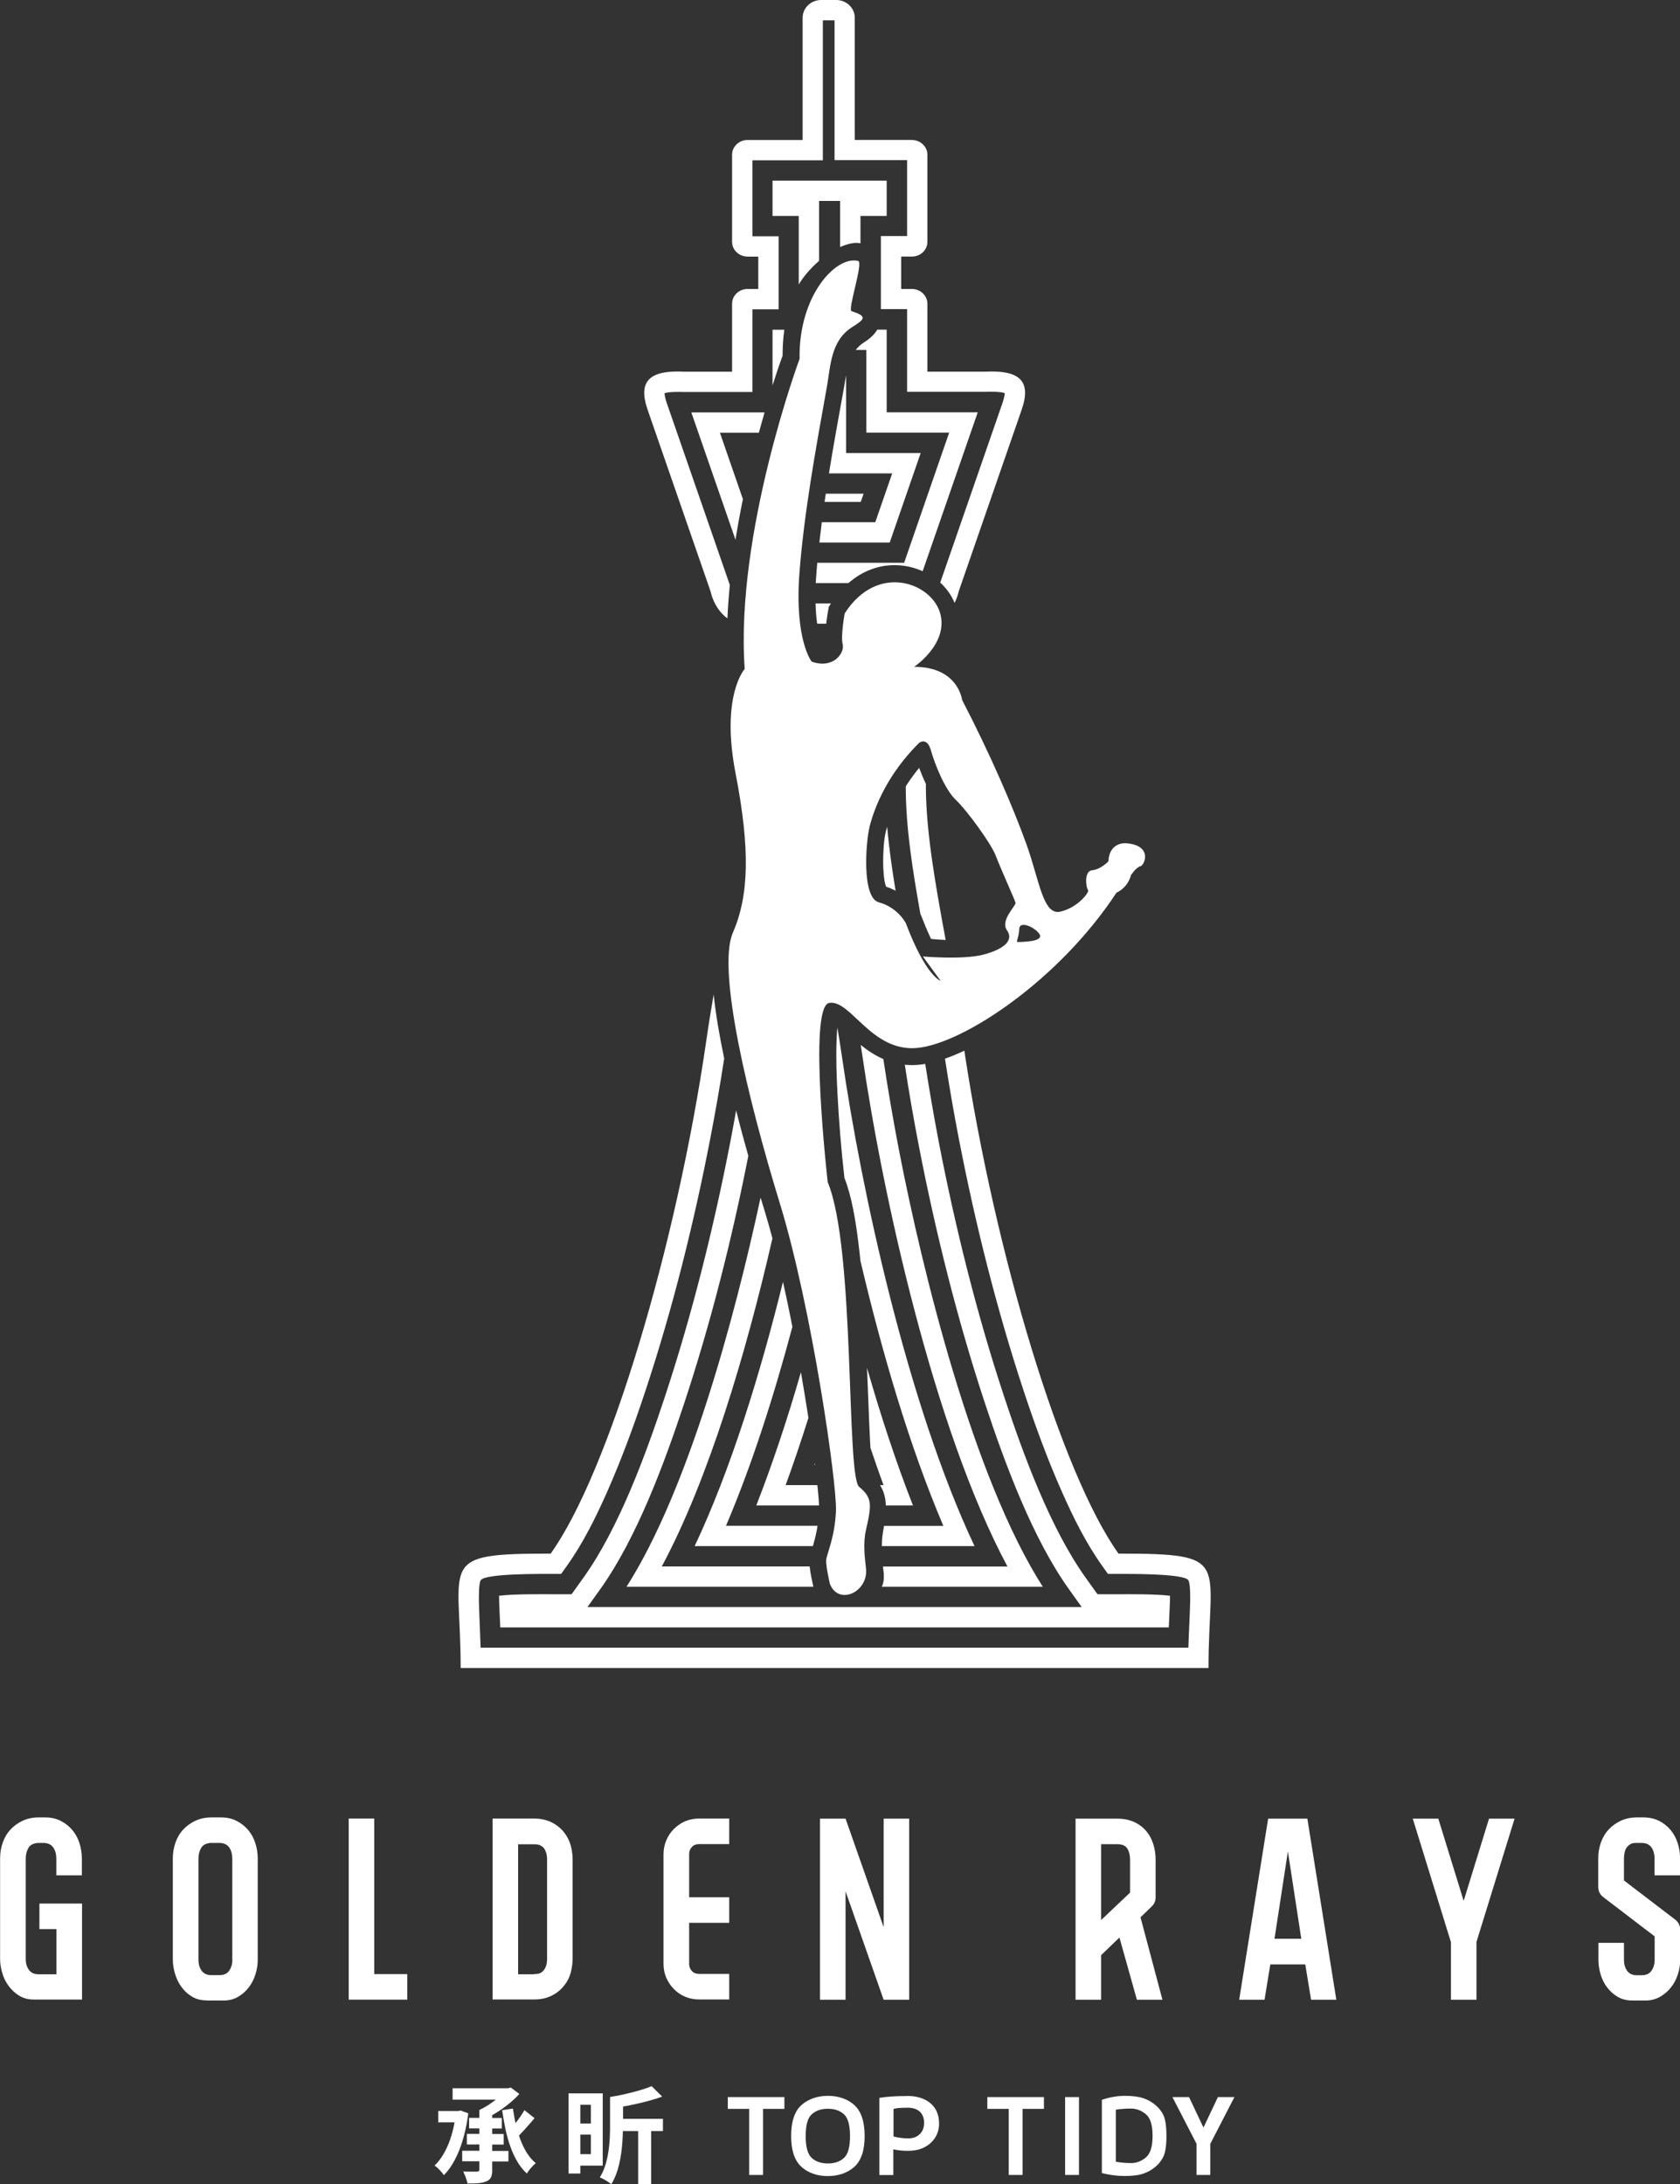 <?xml version="1.0" encoding="UTF-8"?>
<svg id="_圖層_2" data-name="圖層 2" xmlns="http://www.w3.org/2000/svg" viewBox="0 0 176.91 230">
  <rect x="0" y="0" width="176.91" height="230" fill="#333333" stroke="none"/>
  <defs>
    <style>
      .cls-1, .cls-2 {
        fill: #fff;
      }

      .cls-2 {
        fill-rule: evenodd;
      }
    </style>
  </defs>
  <g id="_內容" data-name="內容">
    <g id="MENU">
      <g>
        <path class="cls-2" d="M85.9,61.4h3.44c1.59-1.38,3.6-2.13,5.85-1.82,.67,.09,1.34,.29,1.97,.57l5.8-16.73h-9.59v-8.71h-.99c-.33,.57-.85,1-1.42,1.36-.34,.22-.62,.48-.85,.78h1.12v8.71h8.72l-4.74,13.7h-9.15c-.04,.42-.07,.83-.1,1.25-.02,.29-.04,.59-.06,.89m-5.4-17.97h-7.7l4.65,13.41c.23-1.43,.49-2.86,.78-4.28l-2.42-6.99h4.1c.09-.32,.18-.65,.27-.97,.11-.39,.22-.78,.33-1.17Zm2.09-8.71h-1.24v5.88c.33-1.06,.68-2.11,1.06-3.14,0-.9,.05-1.82,.18-2.74Zm6.9-15.7h-8.14v3.72h2.76v7.22c.46-.79,1.24-1.71,2.14-2.49v-6.31h2.22v4.86c.88-.4,1.6-.52,2.14-.4v-2.88h2.76v-3.72h-3.88Zm-3.21,38.11h7.41l3.26-9.42h-7.85v-8.2c-.1,.51-.17,1.02-.26,1.49-.53,2.93-1.07,5.88-1.55,8.85h6.66l-1.78,5.14h-5.63c-.09,.71-.18,1.43-.26,2.14Zm3.64-5.14h-2.96c-.04,.29-.08,.57-.13,.86h3.81l.3-.86h-1.02Zm11.63,58.66c3.24,21.47,10.24,44.56,16.23,52.95,12.04,0,9.48,.76,9.48,12.05H48.51c0-11.29-2.57-12.05,9.48-12.05,6.1-8.54,13.24-32.32,16.4-54.11,.23-1.61,.49-3.2,.76-4.77,.22,2.09,.62,4.4,1.11,6.74-.43,2.81-.92,5.61-1.46,8.4-1.73,8.95-3.97,17.96-6.84,26.62-1.19,3.6-2.51,7.19-4.04,10.65-1.16,2.62-2.52,5.37-4.19,7.71l-.64,.9h-1.1c-.84,0-6.8-.06-7.35,.64-.24,.3-.21,1.85-.21,2.21,.04,1.65,.13,3.28,.18,4.92H125.14c.05-1.64,.15-3.27,.19-4.92,0-.36,.03-1.91-.21-2.21-.55-.7-6.51-.64-7.35-.64h-1.1l-.64-.9c-1.67-2.34-3.03-5.09-4.19-7.71-1.54-3.46-2.85-7.06-4.04-10.65-2.86-8.66-5.11-17.67-6.84-26.62-.54-2.78-1.02-5.58-1.45-8.38,.68-.23,1.36-.52,2.04-.84Zm-4.05-28.05v.55c.06,4.72,1.02,10.08,2.08,15.83-.55-.02-1.08-.06-1.54-.11-.44-.94-.81-1.86-.98-2.31l-.03-.09-.04-.08s-.05-.09-.07-.14l-.07-.41c-.73-4.15-1.43-8.45-1.47-12.67v-.03s0-.34,0-.34c.43-.67,.9-1.32,1.41-1.94,.21,.56,.45,1.15,.73,1.73Zm-3.19,11.2c-.37-2.23-.69-4.49-.89-6.75-.05,.16-.09,.32-.13,.48-.24,.93-.3,2.42-.29,3.38,0,.49,.06,1.89,.31,2.46,.34,.11,.68,.26,1.01,.43Zm-32.45,75.43h52.05l-1.36-1.9c-3.84-5.38-6.74-13.25-8.81-19.5-2.92-8.83-5.21-18.02-6.98-27.15-.55-2.84-1.05-5.7-1.48-8.56,.48,.05,.98,.05,1.5,0,.21-.02,.43-.05,.65-.09,.43,2.75,.91,5.5,1.43,8.24,1.75,9.04,4.01,18.14,6.91,26.89,1.99,6.02,4.83,13.75,8.52,18.93l1.28,1.79h2.2c.95,0,3.84-.04,5.44,.16,0,.56-.04,1.18-.05,1.53-.03,.6-.05,1.2-.08,1.8H52.68c-.02-.6-.05-1.2-.08-1.8-.01-.35-.05-.97-.05-1.53,1.6-.2,4.49-.16,5.44-.16h2.2l1.28-1.79c3.7-5.18,6.53-12.91,8.52-18.93,2.89-8.74,5.16-17.85,6.91-26.89,.21-1.11,.42-2.22,.62-3.34,.42,1.68,.86,3.31,1.28,4.79-1.73,8.79-3.96,17.62-6.77,26.11-2.07,6.25-4.97,14.12-8.81,19.5l-1.36,1.9Zm30.98-2.14h16.97c-7.37-11.52-12.69-33.29-15.15-46.01-.61-3.17-1.16-6.36-1.64-9.56-.84-.36-1.62-.87-2.38-1.48,.05,.33,.1,.66,.15,.99,2.11,14.6,7.5,39.37,15.3,53.93h-13.11c.01,.11,.03,.22,.04,.33,.08,.65,.1,1.28-.17,1.81Zm-26.88,0h19.69c-.12-.54-.31-1.38-.39-2.14h-15.57c4.91-9.16,8.86-22.37,11.65-34.55-.28-1.07-.59-2.14-.91-3.19-.1-.33-.22-.7-.34-1.1-2.76,12.86-7.66,30.87-14.12,40.99Zm26.88-4.28h9.78c-7.09-15.03-11.94-37.58-13.95-51.48-.15-1.04-.32-2.08-.49-3.13-.06,.58-.08,1.17-.09,1.46-.06,1.77,0,3.56,.09,5.33,.15,3,.4,6.05,.74,9.04,.78,1.99,1.17,4.49,1.44,6.58,.09,.72,.17,1.44,.25,2.17,2.24,9.54,5.17,19.56,8.73,27.9h-6.25c-.04,.23-.08,.47-.12,.72-.04,.26-.07,.53-.09,.8-.01,.21-.02,.42-.02,.62Zm-19.69,0h12.45c.21-.72,.38-1.41,.49-2.14h-9.64c2.7-6.33,5.04-13.63,6.99-20.95-.06-.29-.11-.58-.17-.87-.26-1.29-.53-2.58-.82-3.87-2.41,9.79-5.54,19.87-9.3,27.83Zm20.13-4.28h2.86c-1.79-4.55-3.4-9.48-4.84-14.49,.08,2,.16,4,.24,6.01,.04,.8,.07,1.6,.12,2.41,.45,1.33,.9,2.64,1.38,3.93h-.37c.43,.69,.59,1.39,.61,2.14Zm-13.65,0h6.62c-.02-.65-.11-1.38-.16-1.97l-.02-.17h-3.34c.84-2.3,1.64-4.67,2.4-7.09-.25-1.6-.51-3.2-.79-4.8-1.4,4.85-2.97,9.61-4.7,14.03Zm6.12-4.28h.07l-.02-.15-.05,.15Zm1.23-88.57h-.93c-.1-.7-.15-1.42-.17-2.14h1.62l-.04,.07-.19,.3-.06,.35c-.07,.4-.15,.9-.21,1.43ZM86.45,0h1.61c1.07,0,1.95,.84,1.95,1.86V14.74h6.02c.89,0,1.63,.7,1.63,1.55v9.18c0,.85-.73,1.55-1.63,1.55h-1.13v3.41h1.13c.89,0,1.63,.7,1.63,1.55v7.16h6.04c3.55-.18,4.98,.87,3.88,4.02l-6.62,19.1c-.11,.47-.26,.88-.44,1.23-.33-.82-.86-1.54-1.51-2.14l6.55-18.9c.07-.2,.24-.74,.24-1.05-.48-.18-1.62-.15-2-.14h-.05s-8.23,0-8.23,0v-8.71h-2.76v-7.69h2.76v-8h-7.64V2.14h-1.23v14.74h-7.42v8h2.76v7.69h-2.76v8.71h-7.25c-.38-.02-1.52-.04-2,.13,0,.31,.17,.85,.24,1.05l6.63,19.13c-.11,1.17-.2,2.35-.25,3.53-.65-.48-1.42-1.34-1.78-2.86l-6.62-19.1c-1.09-3.15,.33-4.2,3.88-4.02h5.01v-7.16c0-.85,.73-1.55,1.63-1.55h1.13v-3.41h-1.13c-.9,0-1.63-.7-1.63-1.55v-9.18c0-.85,.73-1.55,1.63-1.55h5.8V1.86c0-1.02,.88-1.86,1.95-1.86Z"/>
        <path class="cls-2" d="M107.13,99.19c-.15-.03,.17-.5,.2-1.37,.03-.88,1.53-.24,2.08,.47,.55,.71-.86,.89-2.28,.91m-15.58-12.09c.6-2.34,2-5.65,5.22-8.87,0,0,.84-.7,1.26,.78,.42,1.48,1.47,4.13,2.63,5.22,1.16,1.09,3.71,4.6,4.18,5.83,.46,1.23,2.03,4.7,2.1,5,.07,.3-1.65,1.84-.9,2.9,.75,1.06-.33,1.98-2.46,2.55-2.13,.57-6.4,.2-6.4,.2l1.87,2.56s-1.53-.42-3.66-6.06c0,0-.83-1.66-2.84-2.2-1.86-.5-1.35-6.51-.99-7.91Zm-4.16,79.67c.9,2.34,4.09,.87,3.8-1.64-.13-1.14-.32-2.66,0-4.03,.62-2.7,.66-3.39-.72-4.54-1.38-1.14-.39-25.09-3.31-32.09,0,0-2.1-18.49,.16-18.87,2.27-.38,4.44,5.21,9.28,4.74,4.84-.46,14.92-7.12,20.97-16.35,0,0,1.16-.45,1.53-1.86,0,0,.56-.83,.99-.92,.44-.09,1.36-2.24-1.58-2.43,0,0-1.71-.11-1.79,1.91,0,0-.81,.86-1.71,.94-.9,.07-.64,1.88-.44,2.08,.2,.2-1.08,1.87-2.92,2.28-1.83,.42-2.2-3.33-3.57-7.12-1.37-3.79-3.74-9.34-6.77-15.18,0,0-.4-3.49-5.05-3.48,0,0,3.63-2.41,2.75-5.62-.88-3.21-6.59-5.41-10.06-.01,0,0-.44,2.39-.21,3.27,.22,.88-.98,2.63-3.27,1.81,0,0-1.81-2.26-1.29-9.28,.47-6.19,1.68-12.92,2.9-19.69,.39-2.15,.38-4.83,2.68-6.27,1.34-.84,1.57-1.12-.09-1.67-.43-.14,1.27-5.14,.7-5.28-2.31-.59-6.29,3.62-6.17,10.3,0,0-6.8,18.37-5.78,32.66,0,0-2.54,2.79-.97,10.95,1.58,8.15,1.4,12.97-.28,16.84-1.68,3.87,1.56,17.44,4.95,28.48,3.38,11.04,6.04,29.62,5.91,32.43-.13,2.82-.98,4.49-1.03,5.15-.04,.66,.39,2.49,.39,2.49Z"/>
        <path class="cls-1" d="M129.99,220.83l-2.54,4.92v3.28h-1.45v-3.28l-2.54-4.92h1.75l1.52,3.21,1.52-3.21h1.75Zm-13.97,8c.82,.21,1.63,.31,2.44,.31s1.46-.08,1.94-.25c.47-.16,.89-.4,1.25-.7,.37-.31,.66-.67,.86-1.09,.21-.44,.32-1.17,.32-2.18s-.11-1.75-.32-2.19c-.2-.42-.49-.78-.86-1.08-.36-.3-.78-.54-1.25-.7-.48-.16-1.12-.25-1.93-.25s-1.62,.14-2.44,.42v7.72Zm1.47-6.67c.52-.08,1.06-.12,1.61-.12s1.07,.19,1.55,.58c.48,.39,.72,1.15,.72,2.29s-.24,1.9-.72,2.29c-.47,.39-.99,.58-1.54,.58s-1.09-.05-1.61-.14v-5.49Zm-5.33-1.33h1.46v8.2h-1.46v-8.2Zm-2.23,0v1.24h-2.25v6.96h-1.46v-6.96h-2.25v-1.24h5.96Zm-14.28,4.35c.54,0,.98-.18,1.3-.55,.25-.29,.36-.66,.36-1.09,0-.48-.14-.86-.41-1.13-.3-.31-.75-.46-1.33-.46-.49,0-.88,.02-1.17,.06-.15,.02-.25,.05-.31,.07v2.9c.5,.13,1.02,.2,1.56,.2Zm-.13-4.47c.94,0,1.71,.22,2.31,.65,.71,.52,1.06,1.27,1.06,2.27,0,.42-.08,.8-.25,1.17-.16,.34-.39,.65-.68,.9-.28,.25-.62,.44-.99,.58-.38,.14-.85,.21-1.41,.21s-1.06-.06-1.49-.16v2.71h-1.47v-8.13c.8-.13,1.77-.19,2.92-.19Zm-8.34,8.44c-.56,0-1.08-.08-1.55-.25-.47-.16-.88-.4-1.22-.71-.73-.65-1.1-1.74-1.1-3.26s.36-2.62,1.1-3.27c.35-.31,.76-.54,1.22-.71,.47-.16,.99-.25,1.55-.25s1.07,.08,1.55,.25c.47,.16,.88,.4,1.22,.71,.73,.65,1.1,1.74,1.1,3.27s-.37,2.61-1.1,3.26c-.35,.31-.75,.54-1.22,.71-.48,.16-.99,.25-1.55,.25Zm0-7.09c-.72,0-1.29,.2-1.72,.6-.41,.38-.62,1.14-.62,2.28s.21,1.89,.62,2.28c.42,.4,1,.6,1.72,.6s1.29-.2,1.71-.6c.41-.38,.62-1.14,.62-2.28s-.21-1.89-.62-2.28c-.42-.4-.99-.6-1.71-.6Zm-4.58-1.23v1.24h-2.25v6.96h-1.46v-6.96h-2.25v-1.24h5.96Z"/>
        <path class="cls-1" d="M69.83,223.12h-4.22v-1.29c.48-.09,.95-.18,1.43-.29,.48-.1,.94-.22,1.4-.35,.45-.12,.88-.26,1.29-.41l-1.11-1.1c-.27,.11-.57,.23-.91,.33-.34,.11-.7,.21-1.09,.31-.38,.1-.78,.19-1.18,.28-.4,.08-.8,.16-1.2,.22v3.05c0,.32,0,.67-.02,1.03-.01,.36-.04,.74-.08,1.12-.04,.38-.1,.77-.18,1.15-.08,.38-.18,.75-.31,1.11-.13,.36-.29,.69-.49,1.01,.09,.03,.19,.08,.3,.13,.11,.06,.22,.12,.34,.19s.22,.14,.32,.21c.1,.07,.19,.13,.25,.19,.19-.3,.35-.64,.49-1,.14-.36,.25-.73,.34-1.12,.09-.39,.17-.78,.22-1.18,.05-.4,.1-.8,.12-1.18,.03-.39,.04-.76,.05-1.12h1.61v5.58h1.37v-5.58h1.24v-1.28Zm-6.36,4.92v-7.6h-3.6v8.44h1.24v-.83h2.36Zm-2.36-1.2v-2.06h1.11v2.06h-1.11Zm1.11-5.2v1.97h-1.11v-1.97h1.11Zm-7,.57c-.12,.21-.26,.44-.42,.67-.16,.23-.33,.46-.51,.69-.06-.25-.11-.51-.15-.76-.04-.26-.09-.52-.13-.77l-1.13,.17c.1,.71,.22,1.4,.36,2.05,.14,.65,.31,1.26,.52,1.83,.2,.57,.45,1.09,.73,1.56,.28,.47,.61,.88,.99,1.23,.07-.12,.16-.25,.27-.39,.11-.14,.22-.27,.34-.39,.12-.13,.23-.23,.33-.31-.26-.22-.51-.48-.72-.77-.22-.3-.41-.62-.59-.98-.17-.36-.33-.75-.46-1.16,.17-.18,.35-.36,.54-.57,.18-.2,.37-.41,.56-.63,.18-.21,.37-.42,.54-.63l-1.05-.83Zm-3.39,3.62h1.21v-1.11h-1.21v-.58h1.01v-1.11h-1.01v-.3c.37-.2,.72-.43,1.07-.67,.34-.24,.67-.5,.97-.76,.3-.26,.58-.53,.82-.8l-.89-.67-.3,.07h-5.84v1.2h4.55c-.26,.21-.55,.41-.84,.6-.3,.19-.59,.35-.89,.49v.83h-1.08v1.11h1.08v.58h-1.32v1.11h1.32v.66h-1.81v1.11h1.81v.86c0,.09-.02,.15-.06,.18-.04,.03-.11,.05-.21,.05h-.22c-.1,0-.21,0-.34,0-.13,0-.27,0-.42,0-.15,0-.3,0-.45-.01,.06,.12,.12,.25,.18,.4,.06,.15,.12,.3,.16,.45,.05,.15,.08,.29,.11,.41,.3,0,.58,0,.82-.01,.25-.01,.47-.03,.66-.07,.2-.03,.37-.09,.52-.15,.15-.06,.27-.15,.36-.25,.09-.1,.15-.23,.19-.39,.04-.16,.06-.35,.05-.57v-.88h1.71v-1.11h-1.71v-.66Zm-3.31-3.59l-.25,.06h-2.12v1.19h1.72c-.12,.65-.28,1.26-.48,1.84-.2,.57-.44,1.08-.71,1.54-.27,.46-.58,.85-.92,1.17,.07,.05,.16,.11,.25,.19,.09,.08,.18,.17,.28,.27,.09,.1,.18,.19,.26,.29,.08,.1,.14,.18,.19,.26,.32-.31,.61-.69,.88-1.13,.27-.44,.52-.94,.74-1.5,.22-.55,.41-1.16,.57-1.81,.16-.65,.29-1.34,.38-2.07l-.8-.29Z"/>
        <path class="cls-1" d="M174.22,203.89l-5.38-4.11c-.36-.27-.54-.63-.54-1.08v-3.01c0-.6,.1-1.16,.29-1.69,.19-.53,.47-.99,.83-1.37,.36-.38,.79-.68,1.28-.91,.49-.22,1.04-.34,1.64-.34h.72c.61,0,1.16,.12,1.64,.36,.48,.24,.88,.56,1.21,.95,.33,.4,.58,.85,.75,1.38,.17,.52,.26,1.06,.26,1.62v1.79h-2.69v-1.79c0-.43-.1-.8-.3-1.11-.2-.31-.52-.48-.95-.51h-.74c-.24,0-.44,.05-.59,.15s-.28,.22-.38,.37c-.1,.15-.16,.32-.2,.52s-.06,.39-.06,.58v2.33l5.38,4.11c.36,.28,.54,.64,.54,1.08v3.16c0,.52-.08,1.04-.25,1.55-.16,.51-.4,.96-.72,1.36-.31,.4-.69,.72-1.13,.98-.44,.25-.93,.39-1.47,.4h-1.48c-.58,0-1.1-.13-1.54-.39-.44-.26-.81-.6-1.12-1.01-.31-.41-.53-.87-.68-1.38-.15-.51-.22-1.01-.22-1.5v-1.79h2.69v1.79c0,.46,.11,.85,.34,1.16,.22,.31,.57,.46,1.03,.46h.49c.48,0,.83-.16,1.04-.48,.22-.32,.33-.7,.33-1.13v-2.49Zm-18.74,.63v6.06h-2.69v-6.06l-4.02-13.01h2.69l2.67,8.66,2.67-8.66h2.69l-4.02,13.01Zm-21.28-.36h2.83l-1.41-9.2-1.41,9.2Zm3.86,6.42l-.61-3.72h-3.68l-.61,3.72h-2.67l3.05-19.07h4.13l3.05,19.07h-2.67Zm-19.06-11.28v-3.48c0-.46-.1-.85-.29-1.16-.19-.31-.55-.46-1.08-.46h-1.68v7.99l3.05-2.89Zm-5.74,11.28v-19.07h4.37c.69,0,1.29,.12,1.79,.35,.51,.23,.93,.55,1.27,.94,.34,.4,.59,.86,.75,1.38,.17,.52,.25,1.07,.25,1.64v3.99c0,.36-.13,.67-.38,.92l-1.21,1.17,2.31,8.68h-2.69l-1.84-6.55-1.93,1.86v4.69h-2.69Zm-20.21,0l-4.01-11.42v11.42h-2.69v-19.07h2.69l4.01,11.42v-11.42h2.69v19.07h-2.69Zm-23.18-3.75v-11.58c0-.51,.1-.99,.29-1.45,.19-.46,.46-.86,.8-1.2,.34-.34,.73-.61,1.18-.81,.45-.19,.93-.29,1.46-.29h3.19v2.69h-3.19c-.3,0-.55,.1-.74,.3-.19,.2-.29,.45-.29,.75v4.55h4.22v2.69h-4.22v4.33c0,.3,.1,.55,.29,.75,.19,.2,.44,.3,.74,.3h3.19v2.69h-3.19c-.52,0-1.01-.1-1.46-.29-.45-.19-.84-.46-1.18-.81-.34-.34-.6-.74-.8-1.19-.19-.45-.29-.93-.29-1.46Zm-13.63,1.05c.3,0,.52-.04,.67-.12,.15-.08,.26-.18,.34-.28,.1-.12,.19-.28,.26-.49,.07-.21,.1-.45,.1-.72v-10.45c0-.27-.03-.51-.1-.72-.07-.21-.15-.37-.24-.49-.09-.11-.21-.2-.36-.28-.15-.08-.37-.12-.67-.12h-1.68v13.69h1.68Zm-4.37,2.69v-19.07h4.37c.67,0,1.28,.13,1.81,.38,.53,.26,.98,.61,1.33,1.05,.34,.43,.58,.9,.72,1.4,.13,.5,.2,.99,.2,1.47v10.45c0,.48-.07,.97-.2,1.47-.13,.5-.37,.97-.72,1.4-.36,.45-.8,.8-1.33,1.05-.53,.26-1.13,.38-1.81,.38h-4.37Zm-15.15,0v-19.07h2.69v16.38h3.48v2.69h-6.17Zm-12.26-4.2v-10.68c0-.43-.1-.8-.3-1.11-.2-.31-.52-.48-.95-.51h-1.08c-.46,.05-.79,.23-.96,.55-.18,.32-.27,.68-.27,1.07v10.68c0,.46,.11,.85,.34,1.16,.22,.31,.57,.46,1.03,.46h.83c.48,0,.83-.16,1.04-.48,.22-.32,.33-.7,.33-1.13Zm-2.69,4.28c-.58,0-1.1-.13-1.54-.39-.44-.26-.81-.6-1.11-1.01-.3-.41-.53-.87-.68-1.38-.16-.51-.24-1.01-.24-1.5v-10.68c0-.6,.1-1.16,.29-1.69,.19-.53,.47-.99,.83-1.37,.36-.38,.79-.68,1.28-.91,.49-.22,1.04-.34,1.64-.34h1.05c.6,0,1.14,.12,1.61,.36,.48,.24,.89,.56,1.22,.95,.34,.4,.59,.85,.76,1.38,.17,.52,.26,1.06,.26,1.62v10.68c0,.52-.08,1.04-.25,1.56-.16,.52-.4,.98-.72,1.38-.31,.4-.69,.73-1.13,.98-.44,.25-.93,.37-1.47,.37h-1.82Zm-13.13-10.21v10.12H3.57c-.58,0-1.1-.13-1.54-.4-.44-.27-.81-.61-1.12-1.03-.31-.42-.54-.88-.68-1.39-.15-.51-.22-1-.22-1.46v-10.59c0-.6,.1-1.16,.29-1.69,.19-.53,.47-.99,.83-1.37,.36-.38,.79-.68,1.28-.91,.49-.22,1.04-.34,1.64-.34h.72c.6,0,1.14,.12,1.61,.36,.48,.24,.89,.56,1.22,.95,.34,.4,.59,.85,.76,1.38,.17,.52,.26,1.06,.26,1.62v1.79h-2.69v-1.79c0-.43-.1-.8-.3-1.11-.2-.31-.52-.48-.95-.51h-.74c-.46,.05-.79,.23-.96,.55-.18,.32-.27,.68-.27,1.07v10.59c0,.46,.11,.85,.34,1.16,.22,.31,.57,.46,1.03,.46h1.86v-4.76h-1.79v-2.69h4.49Z"/>
      </g>
    </g>
  </g>
</svg>
